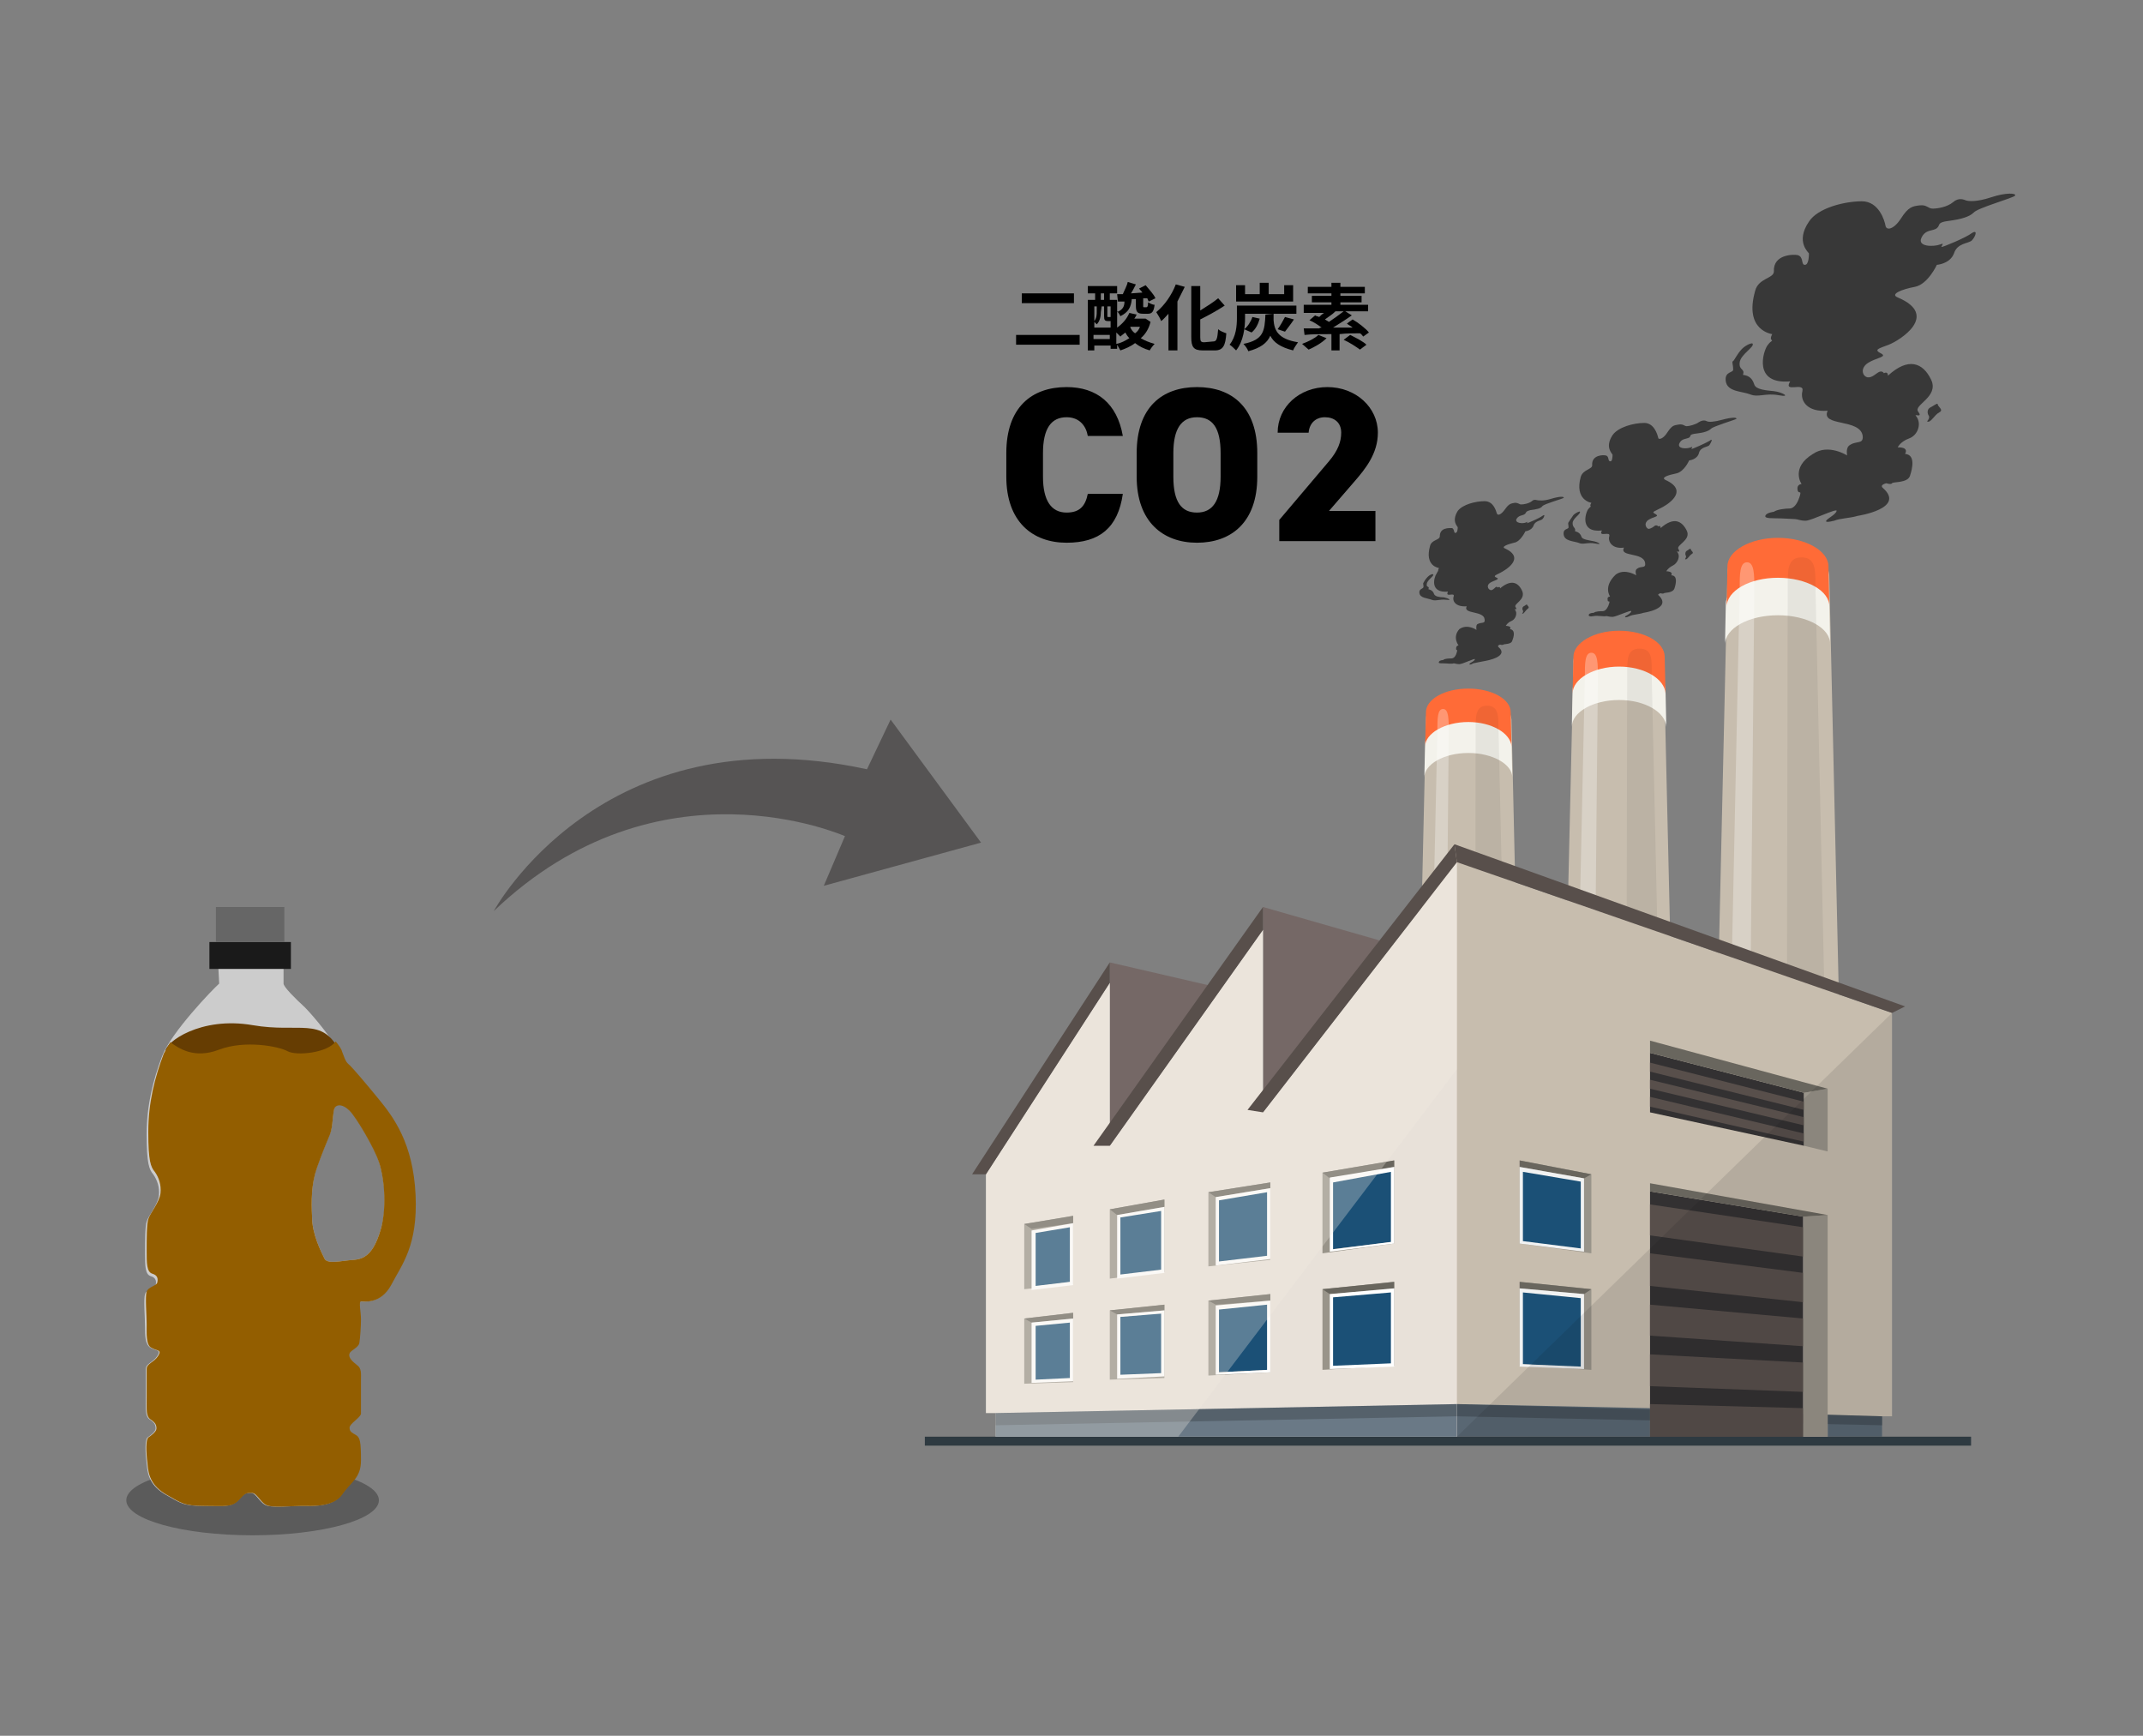 <?xml version="1.0" encoding="utf-8"?>
<!-- Generator: Adobe Illustrator 27.2.0, SVG Export Plug-In . SVG Version: 6.00 Build 0)  -->
<svg version="1.1" id="タイトル" xmlns="http://www.w3.org/2000/svg" xmlns:xlink="http://www.w3.org/1999/xlink" x="0px"
	 y="0px" viewBox="0 0 263 213" style="enable-background:new 0 0 263 213;" xml:space="preserve">
<rect x="0" y="0" width="263" height="213" fill="#808080" stroke="none"/>
<style type="text/css">
	.st0{fill:#C7BDAE;}
	.st1{fill:#F3F2EB;}
	.st2{fill:#FF6B37;}
	.st3{opacity:0.3;}
	.st4{opacity:0.2;fill:#010101;enable-background:new    ;}
	.st5{opacity:0.3;fill:#FFFFFF;enable-background:new    ;}
	.st6{fill:#596773;}
	.st7{fill:#756866;}
	.st8{fill:#2E3A41;}
	.st9{fill:#E8E1D9;}
	.st10{fill:#333132;}
	.st11{fill:#6A7986;}
	.st12{fill:#584F4B;}
	.st13{fill:#99948A;}
	.st14{fill:#69665E;}
	.st15{fill:#1B5076;}
	.st16{fill:#F1F2F2;}
	.st17{fill:#FFFFFF;}
	.st18{opacity:0.3;fill:#F2E9DF;enable-background:new    ;}
	.st19{opacity:0.1;fill:#120C0C;enable-background:new    ;}
	.st20{fill:#383838;}
	.st21{fill:#565454;}
	.st22{opacity:0.29;enable-background:new    ;}
	.st23{fill:#CCCCCC;}
	.st24{fill:#1A1A1A;}
	.st25{fill:#666666;}
	.st26{fill:none;}
	.st27{fill:#663D02;}
	.st28{fill:#935E00;}
</style>
<g>
	<path class="st0" d="M209.6,176.3L212,70.6l0,0c-0.1-0.9,0.3-1.8,1.1-2.5c2.1-1.9,6.2-2.1,9-0.6c1.5,0.8,2.3,2,2.4,3.1l0,0
		l2.4,105.7H209.6z"/>
	<path class="st1" d="M218.2,75.5c-3.6,0-6.5,1.6-6.5,3.6l0.1-5c0-1.9,2.8-3.5,6.3-3.5s6.4,1.6,6.4,3.5l0.1,5
		C224.7,77.1,221.8,75.5,218.2,75.5z"/>
	<path class="st2" d="M218.2,70.9c-3.5,0-6.3,1.6-6.3,3.6l0.1-5c0-1.9,2.8-3.5,6.2-3.5s6.2,1.6,6.2,3.5l0.1,5
		C224.6,72.5,221.7,70.9,218.2,70.9z"/>
	<g class="st3">
		<path class="st4" d="M225.1,176.3h-5.9l0.2-104.5c0-1.9,0-3.4,1.7-3.4s1.7,1.5,1.7,3.4L225.1,176.3z"/>
	</g>
	<path class="st5" d="M211.3,176.3h3l1-104c0-1.8,0-3.3-0.9-3.3s-0.9,1.5-0.9,3.3L211.3,176.3z"/>
</g>
<g>
	<path class="st0" d="M190.9,176.3l2.2-94.8l0,0c-0.1-0.8,0.3-1.6,1-2.3c1.9-1.7,5.5-1.9,8-0.5c1.3,0.7,2,1.8,2.1,2.8l0,0l2.2,94.8
		H190.9z"/>
	<path class="st1" d="M198.7,85.9c-3.2,0-5.8,1.5-5.8,3.3l0.1-4.5c0-1.7,2.5-3.2,5.7-3.2c3.1,0,5.7,1.4,5.7,3.2l0.1,4.5
		C204.4,87.4,201.9,85.9,198.7,85.9z"/>
	<path class="st2" d="M198.7,81.8c-3.1,0-5.7,1.5-5.7,3.3l0.1-4.5c0-1.7,2.5-3.2,5.6-3.2s5.6,1.4,5.6,3.2l0.1,4.5
		C204.3,83.3,201.8,81.8,198.7,81.8z"/>
	<g class="st3">
		<path class="st4" d="M204.8,176.3h-5.3l0.2-93.7c0-1.7,0-3,1.5-3c1.6,0,1.5,1.3,1.5,3L204.8,176.3z"/>
	</g>
	<path class="st5" d="M192.5,176.3h2.7l0.9-93.2c0-1.7,0-3-0.8-3s-0.8,1.3-0.8,3L192.5,176.3z"/>
</g>
<g>
	<path class="st0" d="M173,176.3l2-88l0,0c0-0.7,0.3-1.5,1-2.1c1.7-1.6,5.1-1.8,7.5-0.5c1.2,0.7,1.9,1.6,2,2.6l0,0l2,88H173z"/>
	<path class="st1" d="M180.2,92.4c-3,0-5.4,1.4-5.4,3l0.1-4.2c0-1.6,2.4-2.9,5.3-2.9s5.3,1.3,5.3,2.9l0.1,4.2
		C185.6,93.8,183.2,92.4,180.2,92.4z"/>
	<path class="st2" d="M180.2,88.6c-2.9,0-5.3,1.4-5.3,3l0.1-4.2c0-1.6,2.3-2.9,5.2-2.9s5.2,1.3,5.2,2.9l0.1,4.2
		C185.4,90,183.1,88.6,180.2,88.6z"/>
	<g class="st3">
		<path class="st4" d="M185.9,176.3H181l0.1-86.9c0-1.5,0-2.8,1.4-2.8s1.4,1.3,1.4,2.8L185.9,176.3z"/>
	</g>
	<path class="st5" d="M174.5,176.3h2.5l0.8-86.5c0-1.5,0-2.8-0.7-2.8s-0.7,1.2-0.7,2.8L174.5,176.3z"/>
</g>
<polygon class="st0" points="231,176.3 178.8,176.3 178.8,105.8 232.2,124.3 232.2,173.8 231,173.8 "/>
<g>
	<polygon class="st6" points="202.5,176.3 178.8,176.3 178.8,172.3 202.5,172.8 	"/>
	<polygon class="st6" points="231,176.3 224.3,176.3 224.3,173.6 231,173.8 	"/>
</g>
<polygon class="st4" points="178.8,172.3 231,173.8 231,174.9 178.8,173.8 "/>
<polygon class="st7" points="136.2,118.1 148.3,120.9 136.2,140.6 "/>
<polygon class="st7" points="155,111.3 169.3,115.4 155,136.5 "/>
<rect x="113.5" y="176.3" class="st8" width="128.4" height="1.1"/>
<polygon class="st9" points="155,136.5 155,114.1 136.2,140.6 136.2,120.6 121,144.1 121,173.4 122.2,173.4 122.2,176.3 
	178.8,176.3 178.8,131.2 178.8,105.8 "/>
<g>
	<polygon class="st10" points="221.3,176.3 202.5,176.3 202.5,146.2 221.3,149.3 	"/>
	<polygon class="st10" points="202.5,136.5 221.4,140.6 221.4,134.1 202.5,129.2 	"/>
</g>
<polygon class="st11" points="178.8,172.3 122.2,173.4 122.2,176.3 178.8,176.3 "/>
<g>
	<polygon class="st12" points="221.4,136.2 202.5,131.5 202.5,130.4 221.4,135.2 	"/>
	<polygon class="st12" points="221.4,138.1 202.5,133.6 202.5,132.5 221.4,137.1 	"/>
	<polygon class="st12" points="221.4,140.1 221.4,139.1 202.5,134.6 202.5,135.8 	"/>
</g>
<g>
	<polygon class="st12" points="221.3,154.2 202.5,151.6 202.5,147.8 221.3,150.6 	"/>
	<polygon class="st12" points="221.3,159.8 202.5,157.8 202.5,153.8 221.3,156.2 	"/>
	<polygon class="st12" points="221.3,165.2 202.5,163.9 202.5,160.1 221.3,161.8 	"/>
	<polygon class="st12" points="221.3,170.8 202.5,170.1 202.5,166.2 221.3,167.2 	"/>
	<polygon class="st12" points="221.3,176.3 202.5,176.3 202.5,172.3 221.3,172.8 	"/>
</g>
<g>
	<polygon class="st13" points="221.4,134.1 224.3,133.6 224.3,141.3 221.4,140.6 	"/>
	<polygon class="st13" points="221.3,176.3 224.3,176.3 224.3,149.1 221.3,149.3 	"/>
	<g>
		<polygon class="st13" points="142.9,156.1 136.2,156.9 136.2,148.4 142.9,147.2 		"/>
		<polygon class="st13" points="131.7,157.6 125.7,158.2 125.7,150.2 131.7,149.2 		"/>
		<polygon class="st13" points="155.9,154.6 148.3,155.4 148.3,146.3 155.9,145.1 		"/>
		<polygon class="st13" points="171.1,152.6 162.3,153.8 162.3,143.9 171.1,142.4 		"/>
		<polygon class="st13" points="131.7,169.6 125.7,169.8 125.7,161.8 131.7,161.1 		"/>
		<polygon class="st13" points="142.9,169.1 136.2,169.3 136.2,160.8 142.9,160.1 		"/>
		<polygon class="st13" points="155.9,168.4 148.3,168.8 148.3,159.6 155.9,158.8 		"/>
		<polygon class="st13" points="171.1,167.6 162.3,168.1 162.3,158.2 171.1,157.3 		"/>
		<polygon class="st13" points="195.3,144.1 186.5,142.4 186.5,152.6 195.3,153.8 		"/>
		<polygon class="st13" points="186.5,167.6 195.3,168.1 195.3,158.2 186.5,157.3 		"/>
	</g>
</g>
<g>
	<polygon class="st14" points="202.5,129.2 202.5,127.7 224.3,133.6 221.4,134.1 	"/>
	<polygon class="st14" points="202.5,145.2 202.5,146.2 221.3,149.3 224.3,149.1 	"/>
	<g>
		<polygon class="st14" points="194.4,144.6 195.3,144.1 186.5,142.4 186.5,143.2 		"/>
		<polygon class="st14" points="194.4,158.8 195.3,158.2 186.5,157.3 186.5,158.1 		"/>
		<polygon class="st14" points="171.1,157.3 171.1,158.1 163.2,158.8 162.3,158.2 		"/>
		<polygon class="st14" points="171.1,143.2 171.1,142.4 162.3,143.9 163.2,144.6 		"/>
		<polygon class="st14" points="155.9,145.8 155.9,145.1 148.3,146.3 149.2,146.9 		"/>
		<polygon class="st14" points="148.3,159.6 149.2,160.1 155.9,159.6 155.9,158.8 		"/>
		<polygon class="st14" points="136.2,160.8 137.1,161.3 142.9,160.8 142.9,160.1 		"/>
		<polygon class="st14" points="136.2,148.4 137.1,149.1 142.9,148.1 142.9,147.2 		"/>
		<polygon class="st14" points="125.7,150.2 126.6,150.8 131.7,150.1 131.7,149.2 		"/>
		<polygon class="st14" points="125.7,161.8 126.6,162.3 131.7,161.8 131.7,161.1 		"/>
	</g>
</g>
<g>
	<g>
		<g>
			<polygon class="st15" points="186.7,167.4 186.7,158.3 194.2,159.1 194.2,167.8 			"/>
			<path class="st16" d="M186.9,158.6l7.1,0.7v8.4l-7.1-0.3V158.6 M186.5,158.1v9.6l7.9,0.3v-9.2L186.5,158.1L186.5,158.1z"/>
		</g>
		<g>
			<polygon class="st15" points="186.7,152.4 186.7,143.6 194.2,144.8 194.2,153.3 			"/>
			<path class="st16" d="M186.9,143.8l7.1,1.2v8.2l-7.1-0.9V143.8 M186.5,143.2v9.4l7.9,1v-9L186.5,143.2L186.5,143.2z"/>
		</g>
	</g>
	<g>
		<g>
			<polygon class="st15" points="126.8,162.6 131.5,162.1 131.5,169.3 126.8,169.6 			"/>
			<path class="st17" d="M131.3,162.3v6.8l-4.2,0.2v-6.6L131.3,162.3 M131.7,161.8l-5.1,0.5v7.4l5.1-0.2V161.8L131.7,161.8z"/>
		</g>
		<g>
			<polygon class="st15" points="137.3,161.6 142.7,161.1 142.7,168.8 137.3,169.1 			"/>
			<path class="st17" d="M142.5,161.2v7.3l-5,0.2v-7.1L142.5,161.2 M142.9,160.8l-5.8,0.5v7.9l5.8-0.3V160.8L142.9,160.8z"/>
		</g>
		<g>
			<polygon class="st15" points="149.4,160.3 155.7,159.8 155.7,168.1 149.4,168.4 			"/>
			<path class="st17" d="M155.5,160.1v8l-5.9,0.3v-7.7L155.5,160.1 M155.9,159.6l-6.7,0.6v8.5l6.7-0.3V159.6L155.9,159.6z"/>
		</g>
		<g>
			<polygon class="st15" points="163.4,159.1 170.9,158.3 170.9,167.4 163.4,167.8 			"/>
			<path class="st17" d="M170.7,158.6v8.7l-7.1,0.3v-8.4L170.7,158.6 M171.1,158.1l-7.9,0.7v9.2l7.9-0.3V158.1L171.1,158.1z"/>
		</g>
		<g>
			<polygon class="st15" points="126.8,151.1 131.5,150.2 131.5,157.3 126.8,157.9 			"/>
			<path class="st17" d="M131.3,150.6v6.7l-4.2,0.5v-6.5L131.3,150.6 M131.7,150.1l-5.1,0.9v7.3l5.1-0.6V150.1L131.7,150.1z"/>
		</g>
		<g>
			<polygon class="st15" points="137.3,149.2 142.7,148.3 142.7,155.9 137.3,156.6 			"/>
			<path class="st17" d="M142.5,148.6v7.2l-5,0.6v-7L142.5,148.6 M142.9,148.1l-5.8,1v7.8l5.8-0.7V148.1L142.9,148.1z"/>
		</g>
		<g>
			<polygon class="st15" points="149.4,147.1 155.7,146.1 155.7,154.3 149.4,155.1 			"/>
			<path class="st17" d="M155.5,146.3v7.8l-5.9,0.7v-7.5L155.5,146.3 M155.9,145.8l-6.7,1.1v8.4l6.7-0.8V145.8L155.9,145.8z"/>
		</g>
		<g>
			<polygon class="st15" points="163.4,144.8 170.9,143.4 170.9,152.4 163.4,153.3 			"/>
			<path class="st17" d="M170.7,143.8v8.6l-7.1,0.9v-8.2L170.7,143.8 M171.1,143.2l-7.9,1.3v9.1l7.9-1V143.2L171.1,143.2z"/>
		</g>
	</g>
</g>
<polygon class="st4" points="178.8,173.8 122.2,174.9 122.2,173.4 178.8,172.3 "/>
<polygon class="st18" points="144.6,176.3 178.8,131.2 178.8,105.8 155,136.5 155,114.1 136.2,140.6 136.2,120.6 121,144.1 
	121,173.4 122.2,173.4 122.2,176.3 "/>
<g>
	<polygon class="st12" points="121,144.1 119.3,144.1 136.2,118.1 136.2,120.6 	"/>
	<polygon class="st12" points="178.8,105.8 232.2,124.3 233.8,123.5 178.5,103.6 	"/>
	<polygon class="st12" points="136.2,140.6 134.2,140.6 155,111.3 155,114.1 	"/>
	<polygon class="st12" points="155,136.5 153.1,136.2 178.5,103.6 178.8,105.8 	"/>
</g>
<polygon class="st19" points="231,176.3 231,173.8 232.2,173.8 232.2,124.3 178.8,176.3 "/>
<g>
	<path class="st20" d="M236.5,51.7c0,0,0.4-0.4,0.2-0.7c-0.2-0.3-0.2-0.8,0.2-1c0.4-0.2,0.9-0.6,0.9-0.4c0,0.3,0.8,0.7,0.2,1
		C237.4,50.9,236.9,52,236.5,51.7z"/>
	<g>
		<path class="st20" d="M221.1,59.4c0,0-0.6,0-0.5,0.7c0.1,0.6,0.5,0,0.3,0.7c-0.2,0.7-0.6,1.6-1.3,1.6c-0.4,0-1.5,0.1-1.9,0.4
			c0,0-0.8,0.1-1,0.4s0.1,0.4,1.1,0.4s2.2,0.1,2.5,0.1s0.6,0.2,1.3,0.2s3.9-1.6,3.8-1.2c-0.1,0.4-0.9,0.8-1.2,1.1
			c-0.3,0.3,0.1,0.3,0.9,0.1c0.7-0.3,1.9-0.3,2.9-0.6c0,0,5.9-0.9,3.1-3.4c-0.5-0.4,0.4-0.6,0.4-0.6s0.6,0.2,0.7,0
			c0.1-0.2,1.9,0,2.2-0.9s0.7-2.6-0.6-2.7c0.5-0.9-0.9-0.8-0.9-0.8s0.3-0.7,1.4-1.1c1.1-0.4,1.6-1.9,0.8-2.8
			c-0.1-0.2,0.9,0.3,0.3-0.5c-0.6-0.8,2.6-1.8,1.6-3.9s-2.8-2.8-5.3-0.5c0-0.6-0.5-0.3-0.5-0.3s-0.2-0.4-0.7-0.1
			c-0.2,0.1-0.8,0.7-1.3,0.6c-0.6-0.1-1-1.1,0.1-1.8c1-0.6,2.3-0.7,1.6-1.1c-1-0.5-0.4-0.6,0.9-1.1s6.3-3.6,1.1-5.8
			c-1-0.4,0.5-1,2.1-1.3c1.6-0.3,2.7-2.7,2.7-2.7s1.6-0.1,2.1-1.4c0.4-1.3,1.8-1.2,2.2-1.6s0.8-1.4,0-0.9c-0.8,0.6-3.5,1.7-3.7,1.7
			s0.5-0.6-0.2-0.3c-0.8,0.3-2.8,0.3-2.3-0.8s1.4-0.8,1.9-1.2c0.5-0.4-0.1-0.7,1.5-0.9c1.5-0.2,2.5-0.5,3-1c0.5-0.6,4.9-1.8,5.1-2.1
			s-1.1-0.4-2.9,0.2c-1.8,0.6-2.8,0.5-3.1,0.4c-0.3-0.1-0.9-0.4-1.6,0.2c-0.7,0.6-1.9,0.8-2.5,0.8s-0.7-0.5-1.6-0.4
			s-1.4,0.2-2.3,1.6s-1.8,1.5-1.9,0.9c-0.1-0.6-0.8-3-2.9-3s-5.4,0.8-6.5,2.5c-1.7,2.5,0,3.8,0,3.9c0,0.2,0,1.4-0.5,1.4
			s-0.1-1-0.9-1.2c-0.5-0.1-3-0.1-2.9,2c0,0.9-1.9,0.8-2.3,2.4c-1.4,4.9,2.1,5.3,2.1,5.3s-0.3,0.5-0.1,0.7c0.2,0.2,0,0-0.5,0.7
			c-0.5,0.7-1.8,4.8,2.8,4.4c-0.9,1.5,1.8,0,1.5,1.2c-0.3,1.2,0.6,2.6,3.1,2.4c-0.9,2,4,0.9,4.3,3.1c0.1,1.1-0.8,0.5-1.7,1.2
			c-0.4,0.4-0.2,1.2-0.2,1.3s0-0.1,0-0.1s-2.3-1.5-4.2-0.2C219.7,57.4,221.1,59.4,221.1,59.4z"/>
		<path class="st20" d="M213.9,46c0.9,0.1,1.2,0.6,1.4,1.2c0.2,0.6,1.4,0.7,2.4,0.8s2.2,0.8,0.6,0.5c-1.6-0.3-2.5,0.3-3.5-0.1
			c-1-0.4-2.8-0.3-3-1.6c-0.2-1.3,1-1,0.9-1.5c0-0.6-0.2-0.9,0-1c0.1,0,0.5-0.9,1.1-1.5c0.5-0.5,1.3-0.8,1.3-0.6
			c0.2,0.4-1.5,1.3-1.6,2.3C213.4,45.5,214.2,45.2,213.9,46z"/>
	</g>
</g>
<g>
	<path class="st20" d="M206.8,68.6c0,0,0.2-0.3,0.1-0.4c-0.1-0.1-0.1-0.5,0.1-0.6c0.2-0.1,0.5-0.4,0.5-0.2c0,0.2,0.5,0.4,0.1,0.6
		C207.3,68.2,207,68.8,206.8,68.6z"/>
	<g>
		<path class="st20" d="M197.6,73.2c0,0-0.4,0-0.3,0.4c0,0.4,0.3,0,0.2,0.4s-0.4,1-0.8,1c-0.2,0-0.9,0-1.1,0.2c0,0-0.5,0-0.6,0.2
			s0.1,0.3,0.6,0.2s1.3,0.1,1.5,0c0.2,0,0.4,0.1,0.8,0.1c0.4,0,2.3-0.9,2.3-0.7s-0.5,0.5-0.7,0.6c-0.2,0.2,0.1,0.2,0.5,0
			s1.1-0.2,1.7-0.4c0,0,3.5-0.5,1.9-2.1c-0.3-0.2,0.2-0.3,0.2-0.3s0.3,0.1,0.4,0c0.1-0.1,1.1,0,1.3-0.6s0.4-1.6-0.4-1.6
			c0.3-0.5-0.6-0.5-0.6-0.5s0.2-0.4,0.8-0.7c0.6-0.3,1-1.2,0.5-1.7c-0.1-0.1,0.5,0.2,0.2-0.3c-0.4-0.5,1.6-1.1,1-2.3
			c-0.6-1.2-1.6-1.7-3.2-0.3c0-0.4-0.3-0.2-0.3-0.2s-0.1-0.2-0.4-0.1c-0.1,0.1-0.5,0.4-0.8,0.4c-0.3-0.1-0.6-0.7,0-1.1
			c0.6-0.4,1.4-0.4,0.9-0.7c-0.6-0.3-0.2-0.3,0.5-0.7c0.7-0.3,3.8-2.1,0.7-3.5c-0.6-0.3,0.3-0.6,1.3-0.8c1-0.2,1.6-1.6,1.6-1.6
			s1-0.1,1.2-0.9c0.2-0.8,1.1-0.7,1.3-1c0.2-0.3,0.5-0.9,0-0.5c-0.5,0.3-2.1,1-2.2,1c-0.1,0,0.3-0.4-0.1-0.2
			c-0.5,0.2-1.7,0.2-1.4-0.5c0.3-0.6,0.8-0.5,1.2-0.7c0.3-0.2-0.1-0.4,0.9-0.5c0.9-0.1,1.5-0.3,1.8-0.6c0.3-0.3,3-1.1,3.1-1.2
			c0.1-0.2-0.6-0.2-1.7,0.1c-1.1,0.3-1.7,0.3-1.9,0.2s-0.5-0.2-1,0.1c-0.4,0.3-1.2,0.5-1.5,0.5s-0.4-0.3-1-0.2s-0.8,0.1-1.4,1
			c-0.5,0.8-1.1,0.9-1.1,0.6c-0.1-0.4-0.5-1.8-1.7-1.8c-1.3,0-3.2,0.5-3.9,1.5c-1,1.5,0,2.3,0,2.4s0,0.9-0.3,0.8
			c-0.3,0-0.1-0.6-0.5-0.7c-0.3-0.1-1.8-0.1-1.7,1.2c0,0.5-1.1,0.5-1.4,1.4c-0.8,2.9,1.3,3.2,1.3,3.2s-0.2,0.3-0.1,0.4
			c0.1,0.1,0,0-0.3,0.4s-1.1,2.9,1.7,2.6c-0.5,0.9,1.1,0,0.9,0.7c-0.2,0.7,0.4,1.6,1.8,1.4c-0.6,1.2,2.4,0.5,2.6,1.9
			c0.1,0.7-0.5,0.3-1,0.7c-0.3,0.2-0.1,0.7-0.1,0.8s0,0,0,0s-1.4-0.9-2.5-0.1C196.7,72,197.6,73.2,197.6,73.2z"/>
		<path class="st20" d="M193.3,65.2c0.5,0.1,0.7,0.4,0.8,0.7c0.1,0.3,0.9,0.4,1.4,0.5c0.6,0.1,1.3,0.5,0.3,0.3
			c-1-0.2-1.5,0.2-2.1-0.1c-0.6-0.2-1.7-0.2-1.8-1c-0.1-0.8,0.6-0.6,0.6-0.9s-0.1-0.5,0-0.6c0,0,0.3-0.5,0.6-0.9
			c0.3-0.3,0.8-0.5,0.8-0.4c0.1,0.3-0.9,0.8-0.9,1.4C193,64.8,193.4,64.7,193.3,65.2z"/>
	</g>
</g>
<g>
	<path class="st20" d="M186.8,75.3c0,0,0.2-0.2,0.1-0.4c-0.1-0.1-0.1-0.4,0.1-0.5c0.2-0.1,0.4-0.3,0.4-0.2s0.4,0.3,0.1,0.5
		S187,75.4,186.8,75.3z"/>
	<g>
		<path class="st20" d="M179,79.2c0,0-0.3,0-0.3,0.4c0,0.3,0.2,0,0.1,0.4c-0.1,0.4-0.3,0.8-0.7,0.8c-0.2,0-0.8,0-1,0.2
			c0,0-0.4,0-0.5,0.2s0.1,0.2,0.5,0.2c0.5,0,1.1,0.1,1.3,0c0.2,0,0.3,0.1,0.7,0.1s2-0.8,1.9-0.6c0,0.2-0.5,0.4-0.6,0.5
			c-0.2,0.2,0.1,0.2,0.4,0c0.4-0.1,1-0.2,1.5-0.3c0,0,3-0.5,1.6-1.7c-0.2-0.2,0.2-0.3,0.2-0.3s0.3,0.1,0.4,0c0.1-0.1,1,0,1.1-0.5
			c0.2-0.5,0.4-1.3-0.3-1.4c0.3-0.4-0.5-0.4-0.5-0.4s0.2-0.4,0.7-0.6s0.8-1,0.4-1.4c-0.1-0.1,0.4,0.1,0.1-0.3s1.3-0.9,0.8-2
			s-1.4-1.4-2.7-0.3c0-0.3-0.3-0.1-0.3-0.1s-0.1-0.2-0.3,0c-0.1,0.1-0.4,0.4-0.6,0.3c-0.3-0.1-0.5-0.6,0-0.9
			c0.5-0.3,1.2-0.4,0.8-0.6c-0.5-0.2-0.2-0.3,0.4-0.6c0.6-0.3,3.2-1.8,0.6-3c-0.5-0.2,0.3-0.5,1.1-0.7c0.8-0.1,1.4-1.4,1.4-1.4
			s0.8-0.1,1-0.7c0.2-0.6,0.9-0.6,1.1-0.8c0.2-0.2,0.4-0.7,0-0.4c-0.4,0.3-1.8,0.9-1.9,0.9c-0.1,0,0.3-0.3-0.1-0.1
			c-0.4,0.2-1.4,0.1-1.2-0.4c0.3-0.5,0.7-0.4,1-0.6s0-0.3,0.7-0.5c0.8-0.1,1.3-0.2,1.5-0.5c0.3-0.3,2.5-0.9,2.6-1
			c0.1-0.2-0.5-0.2-1.5,0.1c-1,0.3-1.4,0.2-1.6,0.2s-0.5-0.2-0.8,0.1c-0.4,0.3-1,0.4-1.3,0.4s-0.3-0.2-0.8-0.2
			c-0.5,0.1-0.7,0.1-1.2,0.8c-0.5,0.7-0.9,0.8-1,0.5c-0.1-0.3-0.4-1.5-1.5-1.5s-2.7,0.4-3.3,1.2c-0.8,1.3,0,1.9,0,2s0,0.7-0.3,0.7
			c-0.2,0-0.1-0.5-0.4-0.6c-0.3,0-1.5-0.1-1.5,1c0,0.5-1,0.4-1.2,1.2c-0.7,2.5,1.1,2.7,1.1,2.7s-0.1,0.2-0.1,0.3s0,0-0.2,0.4
			c-0.3,0.4-0.9,2.4,1.4,2.2c-0.4,0.8,0.9,0,0.7,0.6s0.3,1.3,1.6,1.2c-0.5,1,2.1,0.5,2.2,1.6c0.1,0.6-0.4,0.3-0.9,0.6
			c-0.2,0.2-0.1,0.6-0.1,0.7s0,0,0,0s-1.1-0.8-2.1-0.1C178.2,78.2,179,79.2,179,79.2z"/>
		<path class="st20" d="M175.3,72.3c0.4,0.1,0.6,0.3,0.7,0.6c0.1,0.3,0.7,0.4,1.2,0.4c0.5,0.1,1.1,0.4,0.3,0.3s-1.3,0.2-1.8,0
			s-1.4-0.2-1.5-0.8s0.5-0.5,0.5-0.8c0-0.3-0.1-0.4,0-0.5c0,0,0.2-0.4,0.5-0.7c0.3-0.3,0.6-0.4,0.7-0.3c0.1,0.2-0.8,0.7-0.8,1.2
			C175,72.1,175.5,71.9,175.3,72.3z"/>
	</g>
</g>
<g>
	<path d="M133.5,53.5c-0.2-1.2-1-2.3-2.6-2.3c-1.9,0-2.9,1.4-2.9,4.4v2.9c0,2.9,1,4.4,2.9,4.4c1.6,0,2.3-0.8,2.6-2.3h4.3
		c-0.6,4.2-2.9,6-6.9,6c-4.2,0-7.4-2.6-7.4-8.1v-2.9c0-5.6,3.1-8.1,7.4-8.1c3.7,0,6.2,2,6.9,6C137.8,53.5,133.5,53.5,133.5,53.5z"/>
	<path d="M146.9,66.6c-4.2,0-7.4-2.6-7.4-8.1v-2.9c0-5.6,3.1-8.1,7.4-8.1s7.4,2.5,7.4,8.1v2.9C154.3,64.1,151.1,66.6,146.9,66.6z
		 M144,58.5c0,3.1,1,4.4,2.9,4.4s2.9-1.4,2.9-4.4v-2.9c0-3.1-1-4.4-2.9-4.4s-2.9,1.4-2.9,4.4V58.5z"/>
	<path d="M168.8,66.4H157v-2.6l6.1-7.2c1.1-1.3,1.5-2.4,1.5-3.5c0-1.3-0.9-1.9-2-1.9s-1.9,0.7-2,1.9h-3.8c0-3.2,2.7-5.6,6.1-5.6
		c3.5,0,6.2,2.5,6.2,5.6c0,2.6-1.6,4.5-2.8,5.9l-3.2,3.7h5.7V66.4z"/>
</g>
<g>
	<path d="M132.5,41.1v1.2h-7.8v-1.2H132.5z M131.8,36v1.2h-6.4V36H131.8z"/>
	<path d="M141.2,39.5c-0.2,0.8-0.6,1.5-1.2,2c0.5,0.3,1,0.5,1.7,0.7c-0.2,0.2-0.5,0.6-0.6,0.8c-0.7-0.2-1.3-0.5-1.8-0.9
		c-0.5,0.4-1.2,0.7-1.8,0.9c-0.1-0.2-0.3-0.5-0.4-0.7v0.5h-0.8v-0.4h-2V43h-0.8v-6.2h0.9V36h-0.9v-0.9h3.6V36h-0.9v0.8h0.9v1.5
		c0.7-0.3,0.9-0.7,0.9-1.3h-0.8l-0.1-0.9h0.7c0.2-0.5,0.5-1,0.6-1.5l1,0.3c-0.2,0.4-0.4,0.8-0.6,1.1l1.4-0.1
		c-0.1-0.2-0.3-0.3-0.4-0.5l0.8-0.4c0.4,0.5,1,1.1,1.2,1.6L141,37c-0.1-0.1-0.1-0.2-0.2-0.4h-0.5v0.9c0,0.2,0,0.2,0.1,0.2h0.3
		c0.1,0,0.2-0.1,0.2-0.6c0.2,0.1,0.5,0.3,0.8,0.3c-0.1,0.8-0.3,1.1-0.8,1.1h-0.6c-0.7,0-0.9-0.2-0.9-1v-0.8h-0.5
		c-0.1,1-0.4,1.6-1.4,2.1c-0.1-0.2-0.2-0.4-0.4-0.6v2c0.7-0.5,1.2-1.1,1.5-1.8l0.9,0.2c-0.1,0.2-0.2,0.4-0.3,0.5h1.2h0.2L141.2,39.5
		z M135.1,38.3c0,0.5-0.1,1.1-0.5,1.5c-0.1-0.1-0.2-0.2-0.3-0.3v0.7h2v-0.8l0,0H136c-0.4,0-0.5-0.1-0.5-0.6v-1.2h-0.3L135.1,38.3
		L135.1,38.3z M134.3,37.6v1.8c0.3-0.4,0.3-0.8,0.3-1.2v-0.6C134.6,37.6,134.3,37.6,134.3,37.6z M136.2,41.6v-0.5h-2v0.5H136.2z
		 M135.1,36.8h0.4V36h-0.4V36.8z M136.2,37.6h-0.3v1.2c0,0.1,0,0.1,0.1,0.1h0.2c0.1,0,0.1,0,0.1,0v-1.3
		C136.3,37.6,136.2,37.6,136.2,37.6z M137,42.2c0.6-0.1,1.1-0.4,1.6-0.7c-0.2-0.2-0.4-0.5-0.5-0.7c-0.2,0.2-0.4,0.3-0.6,0.5
		c-0.1-0.1-0.3-0.3-0.5-0.5V42.2z M138.7,40.1L138.7,40.1c0.1,0.3,0.3,0.6,0.6,0.8c0.3-0.2,0.5-0.5,0.6-0.8H138.7z"/>
	<path d="M145.4,35.2c-0.3,0.6-0.6,1.2-0.9,1.8v6h-1.1v-4.5c-0.3,0.3-0.6,0.7-0.9,0.9c-0.1-0.3-0.4-0.8-0.6-1.1
		c1-0.8,1.9-2.1,2.4-3.4L145.4,35.2z M148.9,41.9c0.4,0,0.5-0.3,0.6-1.5c0.2,0.2,0.7,0.4,1,0.5c-0.1,1.5-0.4,2.1-1.4,2.1h-1.5
		c-1.1,0-1.4-0.4-1.4-1.6v-6.3h1.1v3c0.8-0.5,1.6-1,2.2-1.5l0.8,0.9c-0.9,0.6-2,1.2-3,1.7v2.2c0,0.5,0.1,0.6,0.5,0.6L148.9,41.9
		L148.9,41.9z"/>
	<path d="M152.8,39c0,1.2-0.2,2.9-1.1,4c-0.2-0.2-0.6-0.6-0.8-0.7c0.8-1,0.9-2.3,0.9-3.3v-1.5h7.3v1h-6.3V39z M158.6,37h-6.9v-2h1.1
		v1.1h1.8v-1.4h1.1v1.4h1.9V35h1.1v2H158.6z M156.3,38.5c0,0.3,0,0.5,0,0.8c0.1,1.2,0.5,2.3,3,2.7c-0.2,0.3-0.5,0.7-0.6,1
		c-1.6-0.4-2.4-1-2.8-1.8c-0.4,0.9-1.2,1.5-2.7,1.9c-0.1-0.3-0.4-0.7-0.6-0.9c2.5-0.5,2.6-1.6,2.7-3.6L156.3,38.5L156.3,38.5z
		 M152.7,40.4c0.4-0.3,0.8-0.9,1-1.5l0.9,0.2c-0.2,0.7-0.5,1.3-1,1.7L152.7,40.4z M156.8,40.4c0.3-0.4,0.7-1.1,0.9-1.5l1.1,0.3
		c-0.4,0.6-0.8,1.1-1.1,1.5L156.8,40.4z"/>
	<path d="M162.8,41.5c-0.6,0.6-1.5,1.1-2.2,1.4c-0.2-0.2-0.6-0.5-0.8-0.7c0.8-0.3,1.6-0.7,2-1.1L162.8,41.5z M167.3,41.3
		c-0.1-0.1-0.2-0.3-0.4-0.4c-0.8,0-1.7,0-2.5,0.1v2h-1v-2c-1.2,0-2.4,0-3.3,0.1l-0.1-0.8c0.5,0,1.2,0,1.9,0c0.1-0.1,0.2-0.1,0.3-0.1
		c-0.4-0.3-1-0.7-1.5-0.9l0.7-0.6c0.1,0.1,0.3,0.1,0.5,0.2c0.2-0.2,0.4-0.4,0.6-0.5H160v-1h3.4v-0.3H161v-0.8h2.4V36h-2.9v-0.8h2.9
		v-0.5h1.1v0.5h3V36h-3v0.3h2.6v0.8h-2.6v0.3h3.4v0.8h-2.8l0.8,0.5c-0.7,0.5-1.5,1-2.3,1.5h2.4c-0.2-0.2-0.5-0.3-0.7-0.5l0.7-0.5
		c0.7,0.4,1.6,1.1,2,1.6L167.3,41.3z M163.9,38.2c-0.4,0.4-0.9,0.7-1.3,1c0.2,0.1,0.3,0.2,0.5,0.3c0.6-0.4,1.3-0.9,1.8-1.3H163.9z
		 M165.7,41.1c0.6,0.3,1.6,0.8,2,1.2l-0.8,0.6c-0.4-0.3-1.3-0.9-2-1.2L165.7,41.1z"/>
</g>
<path class="st21" d="M60.6,111.8c0,0,13.2-24.5,45.8-17.4l2.9-6.1l11.1,15.1l-19.3,5.3l2.6-6.1C103.6,102.6,80.9,92.4,60.6,111.8z"
	/>
<g>
	<ellipse class="st22" cx="31" cy="184.1" rx="15.5" ry="4.3"/>
	<path class="st23" d="M50.7,146.8c-0.3-6.3-2.7-9.5-4.5-11.7c-1.8-2.2-3.1-3.7-3.5-4.1c-0.4-0.4-0.5-0.3-1-1.7
		c-0.6-1.4-3.1-4.5-4.3-5.7c-1.2-1.1-2.6-2.5-2.6-2.9s0-1.9,0-1.9h-8l0.1,1.9c-0.8,0.7-5.9,6-7,8.9c-1.1,2.9-1.9,6-1.9,9.6
		s0.3,4.3,0.8,4.9c0.5,0.7,0.8,1.6,0.7,2.6c-0.1,1.1-1.3,2.5-1.5,3.2c-0.2,0.6-0.2,2.4-0.2,3.9s0,2.6,0.7,2.8s0.7,0.7,0.6,1.1
		c-0.1,0.4-1.1,0.5-1.3,1.1s0,2.9,0,4s0,2.2,0.7,2.6c0.7,0.4,1.3,0.2,0.8,1s-1.4,0.9-1.4,1.6s0,1.6,0,3.3c0,1.8-0.1,2.5,0.5,2.9
		s0.7,0.7,0.7,1.1c0,0.4-0.7,0.9-1,1.1c-0.3,0.3-0.3,1.6-0.1,3.2c0.1,1.6,0.6,2.8,2.3,3.8c1.8,1,2.1,1.4,4.7,1.4
		c2.5,0,3.3,0.2,4.2-0.7c0.8-0.9,0.9-0.9,1.6-0.9s1.1,1.4,2.1,1.6c1,0.2,2.8,0,4,0c1.2,0,3.9,0.2,5-1.4c1.1-1.6,2.3-2,2.3-4.2
		s-0.1-2.8-0.6-3.1s-0.8-0.4-0.8-0.9s1.3-1.2,1.4-1.7c0-0.5,0-3.5,0-4.2s0.1-1.4-0.5-1.8c-0.5-0.4-1.1-0.9-0.9-1.4
		c0.1-0.4,1.1-0.7,1.2-1.3s0.2-2,0.2-2.9s-0.3-2.2,0-2.2c0.3,0,2.4,0.4,3.7-2C49.1,155.4,51,153.1,50.7,146.8z M46.8,150.6
		c-0.8,2.9-1.8,3.9-3.4,4c-1.5,0.1-3.3,0.6-3.6-0.2c-0.4-0.8-1.5-3-1.5-5c-0.1-2-0.1-4.2,0.6-6.2s1.2-3.1,1.6-4.1
		c0.4-1,0.3-2.8,0.6-3.3c0.3-0.4,1-0.4,1.8,0.4c0.8,0.8,3,4.5,3.6,6.3C47.1,144.3,47.6,147.8,46.8,150.6z"/>
	<rect x="25.7" y="115.6" class="st24" width="10" height="3.3"/>
	<rect x="26.5" y="111.3" class="st25" width="8.4" height="4.3"/>
	<path class="st26" d="M42.2,154.8c0,0-1.6,1-1,2.3c0.6,1.2,1.2,3.1,2.8,2.9"/>
	<path class="st26" d="M42,135.8c0,0-1.9-0.7-1.6-2.9c0.3-2.2,1.2-3.1,2.8-1.3"/>
	<path class="st27" d="M41.7,129c0.8,1.6-4.8,3.2-10.7,3.2s-10.7-1.4-10.7-3.2c0-1.1,4.3-4.3,10.7-3.2
		C36.8,126.8,39.5,124.7,41.7,129z"/>
	<path class="st28" d="M18.6,165.4c0.7,0.4,1.3,0.2,0.8,1s-1.4,0.9-1.4,1.6s0,1.6,0,3.3c0,1.8-0.1,2.5,0.5,2.9s0.7,0.7,0.7,1.1
		c0,0.4-0.7,0.9-1,1.1c-0.3,0.3-0.3,1.6-0.1,3.2c0.1,1.6,0.6,2.8,2.3,3.8c1.8,1,2.1,1.4,4.7,1.4c2.5,0,3.3,0.2,4.2-0.7
		c0.8-0.9,0.9-0.9,1.6-0.9s1.1,1.4,2.1,1.6c1,0.2,2.8,0,4,0c1.2,0,3.9,0.2,5-1.4c1.1-1.6,2.3-2,2.3-4.2s-0.1-2.8-0.6-3.1
		s-0.8-0.4-0.8-0.9s1.3-1.2,1.4-1.7c0-0.5,0-3.5,0-4.2s0.1-1.4-0.5-1.8c-0.5-0.4-1.1-0.9-0.9-1.4c0.1-0.4,1.1-0.7,1.2-1.3
		s0.2-2,0.2-2.9s-0.3-2.2,0-2.2c0.3,0,2.4,0.4,3.7-2c1.3-2.5,3.3-4.8,3-11.1c-0.3-6.3-2.7-9.5-4.5-11.7c-1.8-2.2-3.1-3.7-3.5-4.1
		c-0.4-0.4-0.5-0.3-1-1.7c-0.1-0.4-0.4-0.8-0.8-1.3c-1,1.4-4.8,1.8-5.9,1.2c-1.1-0.6-5.2-1.4-8.4-0.2c-3.1,1.2-5-0.2-6-0.9
		c-0.3,0.5-0.6,1-0.8,1.4c-1.1,2.9-1.9,6-1.9,9.6s0.3,4.3,0.8,4.9c0.5,0.7,0.8,1.6,0.7,2.6c-0.1,1.1-1.3,2.5-1.5,3.2
		c-0.2,0.6-0.2,2.4-0.2,3.9s0,2.6,0.7,2.8s0.7,0.7,0.6,1.1c-0.1,0.4-1.1,0.5-1.3,1.1s0,2.9,0,4S17.9,165.1,18.6,165.4z M38.9,143.3
		c0.7-2,1.2-3.1,1.6-4.1c0.4-1,0.3-2.8,0.6-3.3c0.3-0.4,1-0.4,1.8,0.4c0.8,0.8,3,4.5,3.6,6.3c0.6,1.7,1,5.2,0.3,8
		c-0.8,2.9-1.8,3.9-3.4,4c-1.5,0.1-3.3,0.6-3.6-0.2c-0.4-0.8-1.5-3-1.5-5C38.2,147.4,38.2,145.3,38.9,143.3z"/>
</g>
</svg>
